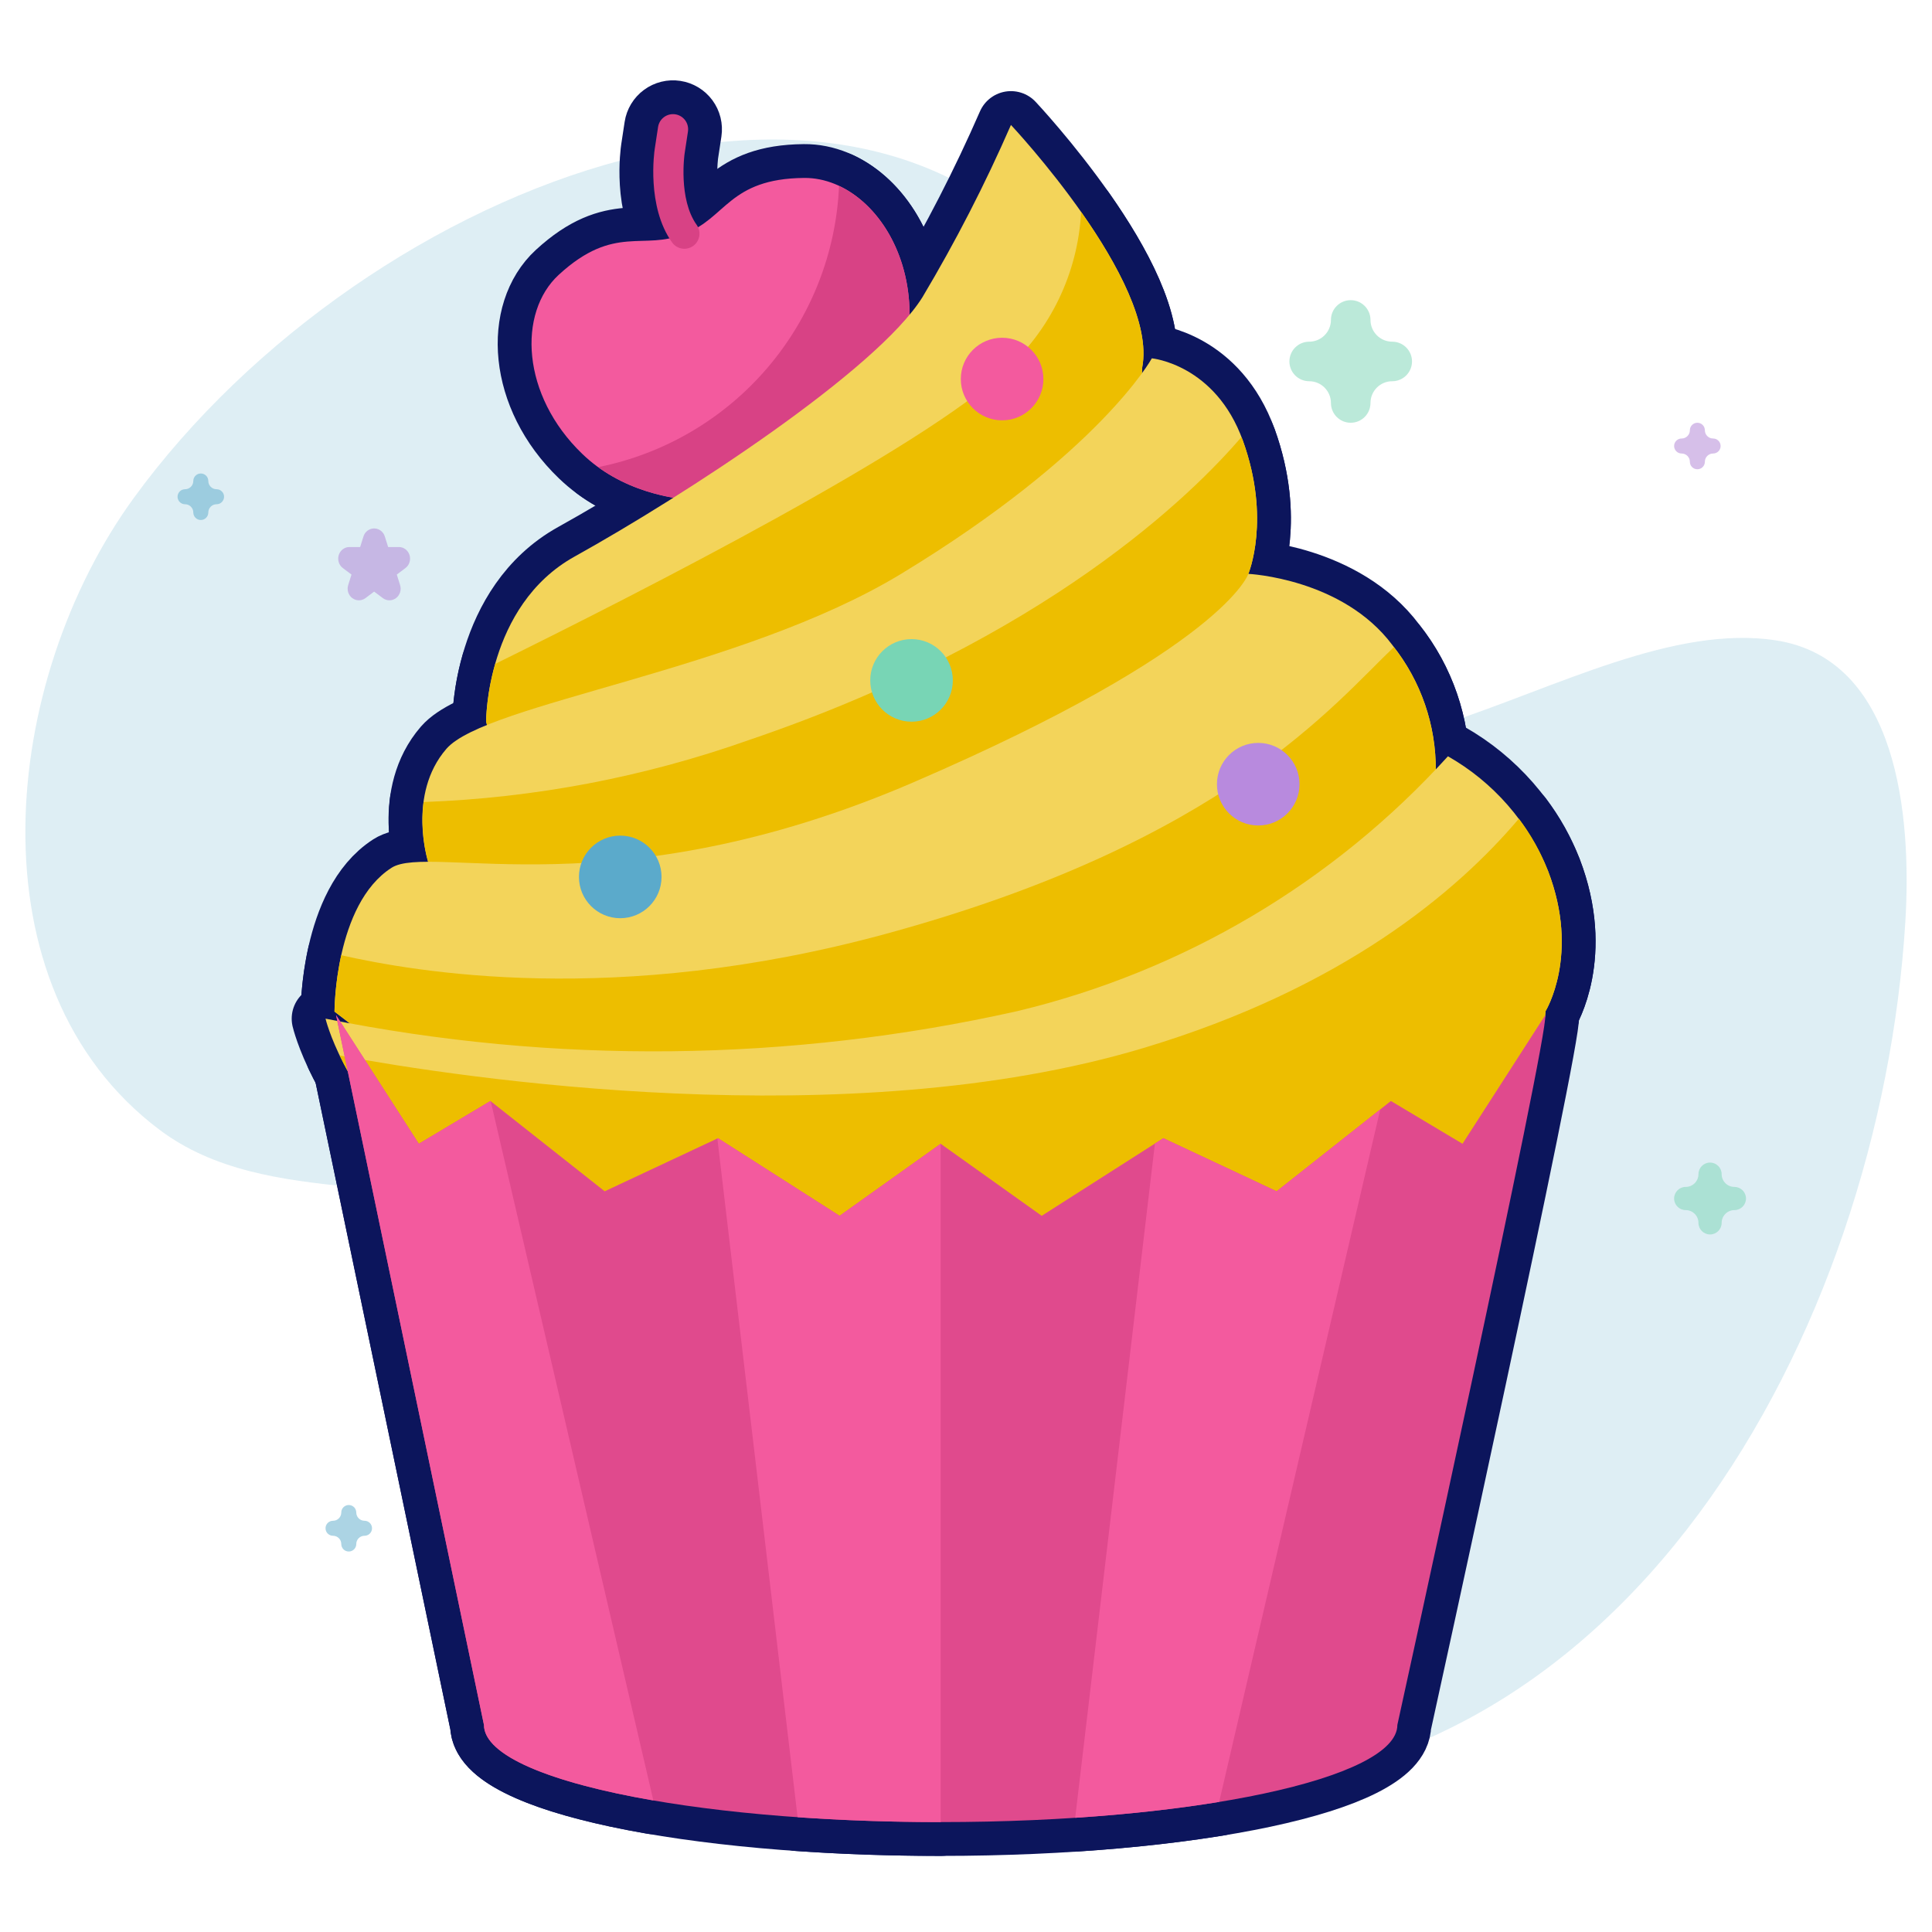 <svg width="457" height="457" viewBox="0 0 457 457" fill="none" xmlns="http://www.w3.org/2000/svg">
<path d="M31.68 117.743C86.657 42.24 209.248 -4.99 258.491 73.264C273.545 97.187 253.049 132.249 269.485 155.147C309.136 210.387 371.97 144.101 420.054 151.47C448.853 155.883 452.233 192.905 450.693 218.036C444.775 314.685 384.372 426.789 275.924 422.902C243.525 421.74 220.913 400.137 204.758 373.645C185.689 342.375 164.211 307.264 130.451 290.505C101.666 276.217 63.375 286.556 37.724 267.236C-7.355 233.283 0.228 160.935 31.68 117.743Z" fill="#5BAACB" fill-opacity="0.2"/>
<path opacity="0.5" d="M117.039 350C117.716 350 118.393 349.794 118.968 349.382L121.501 347.569L124.033 349.382C125.183 350.205 126.74 350.206 127.89 349.382C129.04 348.559 129.522 347.099 129.082 345.767L128.115 342.833L130.647 341.019C131.797 340.196 132.279 338.736 131.839 337.404C131.399 336.071 130.14 335.169 128.719 335.169H125.588L124.62 332.235C124.181 330.902 122.921 330 121.5 330C120.078 330 118.818 330.902 118.379 332.235L117.412 335.169H114.281C112.86 335.169 111.6 336.071 111.161 337.404C110.722 338.736 111.203 340.196 112.352 341.019L114.885 342.833L113.918 345.767C113.479 347.099 113.96 348.559 115.109 349.382C115.686 349.794 116.363 350 117.039 350Z" fill="#78D5B5"/>
<path opacity="0.5" d="M84.889 142C85.437 142 85.984 141.825 86.45 141.475L88.5 139.933L90.55 141.475C91.482 142.174 92.742 142.175 93.673 141.475C94.604 140.775 94.994 139.534 94.638 138.402L93.855 135.908L95.905 134.366C96.836 133.666 97.226 132.426 96.87 131.293C96.514 130.161 95.494 129.394 94.344 129.394H91.809L91.026 126.899C90.671 125.767 89.651 125 88.5 125C87.349 125 86.329 125.767 85.974 126.899L85.191 129.394H82.656C81.505 129.394 80.486 130.161 80.13 131.293C79.775 132.426 80.164 133.666 81.095 134.366L83.145 135.908L82.362 138.402C82.007 139.534 82.396 140.775 83.327 141.475C83.793 141.825 84.341 142 84.889 142Z" fill="#AF81D5"/>
<path opacity="0.5" d="M119.5 412C121.014 412 122.242 410.772 122.242 409.258C122.242 407.595 123.595 406.242 125.258 406.242C126.772 406.242 128 405.014 128 403.5C128 401.986 126.772 400.758 125.258 400.758C123.595 400.758 122.242 399.405 122.242 397.742C122.242 396.228 121.014 395 119.5 395C117.986 395 116.758 396.228 116.758 397.742C116.758 399.405 115.405 400.758 113.742 400.758C112.228 400.758 111 401.986 111 403.5C111 405.014 112.228 406.242 113.742 406.242C115.405 406.242 116.758 407.595 116.758 409.258C116.758 410.772 117.985 412 119.5 412Z" fill="#F35A9E"/>
<path opacity="0.5" d="M319.5 100C322.083 100 324.177 97.906 324.177 95.323C324.177 92.485 326.485 90.177 329.323 90.177C331.905 90.177 334 88.083 334 85.5C334 82.917 331.905 80.823 329.323 80.823C326.485 80.823 324.177 78.515 324.177 75.677C324.177 73.094 322.083 71 319.5 71C316.917 71 314.823 73.094 314.823 75.677C314.823 78.515 312.515 80.823 309.677 80.823C307.095 80.823 305 82.917 305 85.5C305 88.083 307.095 90.177 309.677 90.177C312.515 90.177 314.823 92.485 314.823 95.323C314.823 97.906 316.916 100 319.5 100Z" fill="#78D5B5"/>
<path opacity="0.5" d="M82.5 367C83.48 367 84.274 366.206 84.274 365.226C84.274 364.15 85.15 363.274 86.226 363.274C87.206 363.274 88 362.48 88 361.5C88 360.52 87.206 359.726 86.226 359.726C85.15 359.726 84.274 358.85 84.274 357.774C84.274 356.794 83.48 356 82.5 356C81.52 356 80.726 356.794 80.726 357.774C80.726 358.85 79.85 359.726 78.774 359.726C77.794 359.726 77 360.52 77 361.5C77 362.48 77.794 363.274 78.774 363.274C79.85 363.274 80.726 364.15 80.726 365.226C80.726 366.206 81.52 367 82.5 367Z" fill="#5BAACB"/>
<path opacity="0.5" d="M401.5 111C402.48 111 403.274 110.206 403.274 109.226C403.274 108.15 404.15 107.274 405.226 107.274C406.206 107.274 407 106.48 407 105.5C407 104.52 406.206 103.726 405.226 103.726C404.15 103.726 403.274 102.85 403.274 101.774C403.274 100.794 402.48 100 401.5 100C400.52 100 399.726 100.794 399.726 101.774C399.726 102.85 398.85 103.726 397.774 103.726C396.794 103.726 396 104.52 396 105.5C396 106.48 396.794 107.274 397.774 107.274C398.85 107.274 399.726 108.15 399.726 109.226C399.726 110.206 400.52 111 401.5 111Z" fill="#AF81D5"/>
<path opacity="0.5" d="M47.5 123C48.48 123 49.274 122.206 49.274 121.226C49.274 120.15 50.15 119.274 51.226 119.274C52.206 119.274 53 118.48 53 117.5C53 116.52 52.206 115.726 51.226 115.726C50.15 115.726 49.274 114.85 49.274 113.774C49.274 112.794 48.48 112 47.5 112C46.52 112 45.726 112.794 45.726 113.774C45.726 114.85 44.85 115.726 43.774 115.726C42.794 115.726 42 116.52 42 117.5C42 118.48 42.794 119.274 43.774 119.274C44.85 119.274 45.726 120.15 45.726 121.226C45.726 122.206 46.52 123 47.5 123Z" fill="#5BAACB"/>
<path opacity="0.5" d="M404.5 292C406.014 292 407.242 290.772 407.242 289.258C407.242 287.595 408.595 286.242 410.258 286.242C411.772 286.242 413 285.014 413 283.5C413 281.986 411.772 280.758 410.258 280.758C408.595 280.758 407.242 279.405 407.242 277.742C407.242 276.228 406.014 275 404.5 275C402.986 275 401.758 276.228 401.758 277.742C401.758 279.405 400.405 280.758 398.742 280.758C397.228 280.758 396 281.986 396 283.5C396 285.014 397.228 286.242 398.742 286.242C400.405 286.242 401.758 287.595 401.758 289.258C401.758 290.772 402.985 292 404.5 292Z" fill="#78D5B5"/>
<path d="M202.091 108.78C228.47 74.967 209.947 41.917 190.214 42.089C172.302 42.243 171.708 51.783 161.885 55.271C152.326 59.429 145.379 52.866 132.186 64.984C122.423 73.952 123.296 93.499 137.763 107.395C155.544 124.472 186.702 118.295 190.434 112.757L202.091 108.78Z" fill="#0C155C" stroke="#0C155C" stroke-width="16" stroke-linejoin="round"/>
<path d="M161.888 58.844C161.318 58.845 160.757 58.71 160.25 58.449C159.744 58.189 159.307 57.812 158.976 57.348C152.89 48.832 154.784 35.809 154.868 35.258L155.661 30.039C155.803 29.102 156.312 28.259 157.075 27.697C157.839 27.134 158.795 26.898 159.732 27.041C160.67 27.183 161.512 27.692 162.075 28.455C162.637 29.219 162.873 30.174 162.731 31.112L161.938 36.332C161.923 36.433 160.409 47.054 164.793 53.19C165.174 53.724 165.402 54.353 165.45 55.008C165.497 55.663 165.364 56.319 165.064 56.903C164.764 57.487 164.309 57.977 163.748 58.319C163.188 58.662 162.544 58.843 161.888 58.844Z" fill="#0C155C" stroke="#0C155C" stroke-width="16" stroke-linejoin="round"/>
<path d="M198.471 43.977C197.786 59.839 191.8 75.014 181.472 87.073C171.144 99.132 157.07 107.379 141.501 110.495C159.592 123.632 186.951 117.923 190.434 112.754L202.091 108.78C224.698 79.801 214.319 51.403 198.471 43.977Z" fill="#0C155C" stroke="#0C155C" stroke-width="16" stroke-linejoin="round"/>
<path d="M116.729 177.842C116.729 177.842 175.785 168.329 223.21 142.584C270.634 116.838 270.184 86.898 270.184 86.898C274.03 66.688 239.131 29.555 239.131 29.555C233.018 43.562 226.027 57.17 218.199 70.297C207.372 87.62 161.898 117.214 135.914 131.651C114.938 143.303 114.98 170.628 114.98 170.628L116.729 177.842Z" fill="#0C155C" stroke="#0C155C" stroke-width="16" stroke-linejoin="round"/>
<path d="M255.731 50.136C255.357 57.292 253.562 64.302 250.452 70.758C247.342 77.213 242.978 82.986 237.615 87.738C218.12 106.039 153.12 139.314 117.147 157.034C115.868 161.459 115.14 166.025 114.98 170.629L116.729 177.843C116.729 177.843 175.785 168.33 223.21 142.585C270.634 116.839 270.184 86.899 270.184 86.899C272.135 76.643 264.11 62.043 255.731 50.136Z" fill="#0C155C" stroke="#0C155C" stroke-width="16" stroke-linejoin="round"/>
<path d="M296.378 146.502C296.378 146.502 276.231 180.081 205.714 201.908C135.197 223.735 102.736 209.184 102.736 209.184L101.262 203.846C101.262 203.846 96.213 187.952 105.596 177.125C114.979 166.298 175.263 158.745 213.146 135.742C260.3 107.11 272.458 84.76 272.458 84.76C272.458 84.76 287.493 86.176 293.99 104.221C300.703 122.869 295.287 135.741 295.287 135.741L296.378 146.502Z" fill="#0C155C" stroke="#0C155C" stroke-width="16" stroke-linejoin="round"/>
<path d="M293.989 104.222C293.882 103.927 293.756 103.672 293.645 103.386C282.25 116.706 247.604 151.124 177.172 175.044C152.407 183.815 126.45 188.762 100.195 189.715C99.624 194.45 99.987 199.251 101.263 203.846L102.736 209.183C102.736 209.183 135.197 223.734 205.713 201.908C276.23 180.081 296.379 146.501 296.379 146.501L295.286 135.742C295.286 135.742 300.703 122.87 293.989 104.222Z" fill="#0C155C" stroke="#0C155C" stroke-width="16" stroke-linejoin="round"/>
<path d="M88.746 246.68C88.746 246.68 161.609 265.148 236.828 251.717C312.048 238.285 339.623 182.319 339.623 182.319C339.719 171.522 336.094 161.021 329.357 152.582C317.556 136.79 295.286 135.743 295.286 135.743C295.286 135.743 289.658 153.304 216.035 185.064C145.441 215.516 101.714 199.422 92.605 205.274C79.124 213.936 79.124 239.282 79.124 239.282L88.746 246.68Z" fill="#0C155C" stroke="#0C155C" stroke-width="16" stroke-linejoin="round"/>
<path d="M329.705 153.078C315.719 166.314 289.662 199.109 209.394 220.936C145.436 238.327 98.097 229.846 80.721 225.957C79.763 230.337 79.228 234.8 79.124 239.282L88.747 246.68C88.747 246.68 161.61 265.149 236.829 251.717C312.049 238.285 339.623 182.319 339.623 182.319C339.71 171.732 336.215 161.427 329.705 153.078Z" fill="#0C155C" stroke="#0C155C" stroke-width="16" stroke-linejoin="round"/>
<path d="M77 240.955C77 240.955 92.779 308.277 206.928 309.954C363.216 312.252 365.581 239.191 365.581 239.191C365.581 239.191 373.811 225.863 366.17 205.997C361.572 194.545 353.228 184.991 342.499 178.895C315.366 208.792 279.843 229.807 240.575 239.19C186.776 251.23 131.047 251.832 77 240.955Z" fill="#0C155C" stroke="#0C155C" stroke-width="16" stroke-linejoin="round"/>
<path d="M366.17 205.996C364.46 201.581 362.14 197.427 359.277 193.656C344.618 210.98 317.609 233.753 270.48 247.898C200.334 268.952 108.969 254.95 80.349 249.674C89.088 267.931 118.449 308.653 206.929 309.954C363.217 312.252 365.582 239.191 365.582 239.191C365.582 239.191 373.809 225.863 366.17 205.996Z" fill="#0C155C" stroke="#0C155C" stroke-width="16" stroke-linejoin="round"/>
<path d="M79.497 240.129L99.068 270.554L116.003 260.433L143.037 281.795L169.833 269.232L198.601 287.593L222.506 270.554L246.411 287.593L275.179 269.233L301.975 281.795L329.009 260.434L345.944 270.554L365.515 240.129C366.396 244.763 330.536 408.018 330.536 408.018C330.536 420.711 282.169 431.001 222.506 431.001C162.843 431.001 114.476 420.711 114.476 408.017L79.497 240.129Z" fill="#0C155C" stroke="#0C155C" stroke-width="16" stroke-linejoin="round"/>
<path d="M116.077 260.492L116.005 260.434L99.07 270.554L79.497 240.129L114.476 408.017C114.476 415.231 130.108 421.665 154.545 425.879L116.077 260.492Z" fill="#0C155C" stroke="#0C155C" stroke-width="16" stroke-linejoin="round"/>
<path d="M198.601 287.593L169.833 269.232L169.685 269.302L188.664 429.844C199.313 430.591 210.681 431.001 222.506 431.001V270.554L198.601 287.593Z" fill="#0C155C" stroke="#0C155C" stroke-width="16" stroke-linejoin="round"/>
<path d="M288.386 426.227L326.485 262.43L301.975 281.797L275.179 269.234L273.185 270.507L254.331 429.988C266.801 429.169 278.294 427.882 288.386 426.227Z" fill="#0C155C" stroke="#0C155C" stroke-width="16" stroke-linejoin="round"/>
<path d="M237.039 99.427C242.434 99.427 246.807 95.053 246.807 89.659C246.807 84.265 242.434 79.892 237.039 79.892C231.645 79.892 227.272 84.265 227.272 89.659C227.272 95.053 231.645 99.427 237.039 99.427Z" fill="#0C155C" stroke="#0C155C" stroke-width="16" stroke-linejoin="round"/>
<path d="M146.715 217.195C152.109 217.195 156.482 212.822 156.482 207.428C156.482 202.033 152.109 197.66 146.715 197.66C141.32 197.66 136.947 202.033 136.947 207.428C136.947 212.822 141.32 217.195 146.715 217.195Z" fill="#0C155C" stroke="#0C155C" stroke-width="16" stroke-linejoin="round"/>
<path d="M297.625 195.265C303.019 195.265 307.392 190.891 307.392 185.497C307.392 180.103 303.019 175.729 297.625 175.729C292.23 175.729 287.857 180.103 287.857 185.497C287.857 190.891 292.23 195.265 297.625 195.265Z" fill="#0C155C" stroke="#0C155C" stroke-width="16" stroke-linejoin="round"/>
<path d="M215.617 170.711C221.011 170.711 225.384 166.338 225.384 160.943C225.384 155.549 221.011 151.176 215.617 151.176C210.222 151.176 205.849 155.549 205.849 160.943C205.849 166.338 210.222 170.711 215.617 170.711Z" fill="#0C155C" stroke="#0C155C" stroke-width="16" stroke-linejoin="round"/>
<path d="M202.091 108.78C228.47 74.967 209.947 41.917 190.214 42.089C172.302 42.243 171.708 51.783 161.885 55.271C152.326 59.429 145.379 52.866 132.186 64.984C122.423 73.952 123.296 93.499 137.763 107.395C155.544 124.472 186.702 118.295 190.434 112.757L202.091 108.78Z" fill="#F35A9E"/>
<path d="M161.888 58.844C161.318 58.845 160.757 58.71 160.25 58.449C159.744 58.189 159.307 57.812 158.976 57.348C152.89 48.832 154.784 35.809 154.868 35.258L155.661 30.039C155.803 29.102 156.312 28.259 157.075 27.697C157.839 27.134 158.795 26.898 159.732 27.041C160.67 27.183 161.512 27.692 162.075 28.455C162.637 29.219 162.873 30.174 162.731 31.112L161.938 36.332C161.923 36.433 160.409 47.054 164.793 53.19C165.174 53.724 165.402 54.353 165.45 55.008C165.497 55.663 165.364 56.319 165.064 56.903C164.764 57.487 164.309 57.977 163.748 58.319C163.188 58.662 162.544 58.843 161.888 58.844Z" fill="#D84285"/>
<path d="M198.471 43.977C197.786 59.839 191.8 75.014 181.472 87.073C171.144 99.132 157.07 107.379 141.501 110.495C159.592 123.632 186.951 117.923 190.434 112.754L202.091 108.78C224.698 79.801 214.319 51.403 198.471 43.977Z" fill="#D84285"/>
<path d="M116.729 177.842C116.729 177.842 175.785 168.329 223.21 142.584C270.634 116.838 270.184 86.898 270.184 86.898C274.03 66.688 239.131 29.555 239.131 29.555C233.018 43.562 226.027 57.17 218.199 70.297C207.372 87.62 161.898 117.214 135.914 131.651C114.938 143.303 114.98 170.628 114.98 170.628L116.729 177.842Z" fill="#F3D45A"/>
<path d="M255.731 50.136C255.357 57.292 253.562 64.302 250.452 70.758C247.342 77.213 242.978 82.986 237.615 87.738C218.12 106.039 153.12 139.314 117.147 157.034C115.868 161.459 115.14 166.025 114.98 170.629L116.729 177.843C116.729 177.843 175.785 168.33 223.21 142.585C270.634 116.839 270.184 86.899 270.184 86.899C272.135 76.643 264.11 62.043 255.731 50.136Z" fill="#EDBE00"/>
<path d="M296.378 146.502C296.378 146.502 276.231 180.081 205.714 201.908C135.197 223.735 102.736 209.184 102.736 209.184L101.262 203.846C101.262 203.846 96.213 187.952 105.596 177.125C114.979 166.298 175.263 158.745 213.146 135.742C260.3 107.11 272.458 84.76 272.458 84.76C272.458 84.76 287.493 86.176 293.99 104.221C300.703 122.869 295.287 135.741 295.287 135.741L296.378 146.502Z" fill="#F3D45A"/>
<path d="M293.989 104.222C293.882 103.927 293.756 103.672 293.645 103.386C282.25 116.706 247.604 151.124 177.172 175.044C152.407 183.815 126.45 188.762 100.195 189.715C99.624 194.45 99.987 199.251 101.263 203.846L102.736 209.183C102.736 209.183 135.197 223.734 205.713 201.908C276.23 180.081 296.379 146.501 296.379 146.501L295.286 135.742C295.286 135.742 300.703 122.87 293.989 104.222Z" fill="#EDBE00"/>
<path d="M88.746 246.68C88.746 246.68 161.609 265.148 236.828 251.717C312.048 238.285 339.623 182.319 339.623 182.319C339.719 171.522 336.094 161.021 329.357 152.582C317.556 136.79 295.286 135.743 295.286 135.743C295.286 135.743 289.658 153.304 216.035 185.064C145.441 215.516 101.714 199.422 92.605 205.274C79.124 213.936 79.124 239.282 79.124 239.282L88.746 246.68Z" fill="#F3D45A"/>
<path d="M329.705 153.078C315.719 166.314 289.662 199.109 209.394 220.936C145.436 238.327 98.097 229.846 80.721 225.957C79.763 230.337 79.228 234.8 79.124 239.282L88.747 246.68C88.747 246.68 161.61 265.149 236.829 251.717C312.049 238.285 339.623 182.319 339.623 182.319C339.71 171.732 336.215 161.427 329.705 153.078Z" fill="#EDBE00"/>
<path d="M77 240.955C77 240.955 92.779 308.277 206.928 309.954C363.216 312.252 365.581 239.191 365.581 239.191C365.581 239.191 373.811 225.863 366.17 205.997C361.572 194.545 353.228 184.991 342.499 178.895C315.366 208.792 279.843 229.807 240.575 239.19C186.776 251.23 131.047 251.832 77 240.955Z" fill="#F3D45A"/>
<path d="M366.17 205.996C364.46 201.581 362.14 197.427 359.277 193.656C344.618 210.98 317.609 233.753 270.48 247.898C200.334 268.952 108.969 254.95 80.349 249.674C89.088 267.931 118.449 308.653 206.929 309.954C363.217 312.252 365.582 239.191 365.582 239.191C365.582 239.191 373.809 225.863 366.17 205.996Z" fill="#EDBE00"/>
<path d="M79.497 240.129L99.068 270.554L116.003 260.433L143.037 281.795L169.833 269.232L198.601 287.593L222.506 270.554L246.411 287.593L275.179 269.233L301.975 281.795L329.009 260.434L345.944 270.554L365.515 240.129C366.396 244.763 330.536 408.018 330.536 408.018C330.536 420.711 282.169 431.001 222.506 431.001C162.843 431.001 114.476 420.711 114.476 408.017L79.497 240.129Z" fill="#E04A8D"/>
<path d="M116.077 260.492L116.005 260.434L99.07 270.554L79.497 240.129L114.476 408.017C114.476 415.231 130.108 421.665 154.545 425.879L116.077 260.492Z" fill="#F35A9E"/>
<path d="M198.601 287.593L169.833 269.232L169.685 269.302L188.664 429.844C199.313 430.591 210.681 431.001 222.506 431.001V270.554L198.601 287.593Z" fill="#F35A9E"/>
<path d="M288.386 426.227L326.485 262.43L301.975 281.797L275.179 269.234L273.185 270.507L254.331 429.988C266.801 429.169 278.294 427.882 288.386 426.227Z" fill="#F35A9E"/>
<path d="M237.039 99.427C242.434 99.427 246.807 95.053 246.807 89.659C246.807 84.265 242.434 79.892 237.039 79.892C231.645 79.892 227.272 84.265 227.272 89.659C227.272 95.053 231.645 99.427 237.039 99.427Z" fill="#F35A9E"/>
<path d="M146.715 217.195C152.109 217.195 156.482 212.822 156.482 207.428C156.482 202.033 152.109 197.66 146.715 197.66C141.32 197.66 136.947 202.033 136.947 207.428C136.947 212.822 141.32 217.195 146.715 217.195Z" fill="#5BAACB"/>
<path d="M297.625 195.265C303.019 195.265 307.392 190.891 307.392 185.497C307.392 180.103 303.019 175.729 297.625 175.729C292.23 175.729 287.857 180.103 287.857 185.497C287.857 190.891 292.23 195.265 297.625 195.265Z" fill="#B88ADE"/>
<path d="M215.617 170.711C221.011 170.711 225.384 166.338 225.384 160.943C225.384 155.549 221.011 151.176 215.617 151.176C210.222 151.176 205.849 155.549 205.849 160.943C205.849 166.338 210.222 170.711 215.617 170.711Z" fill="#78D5B5"/>
</svg>
